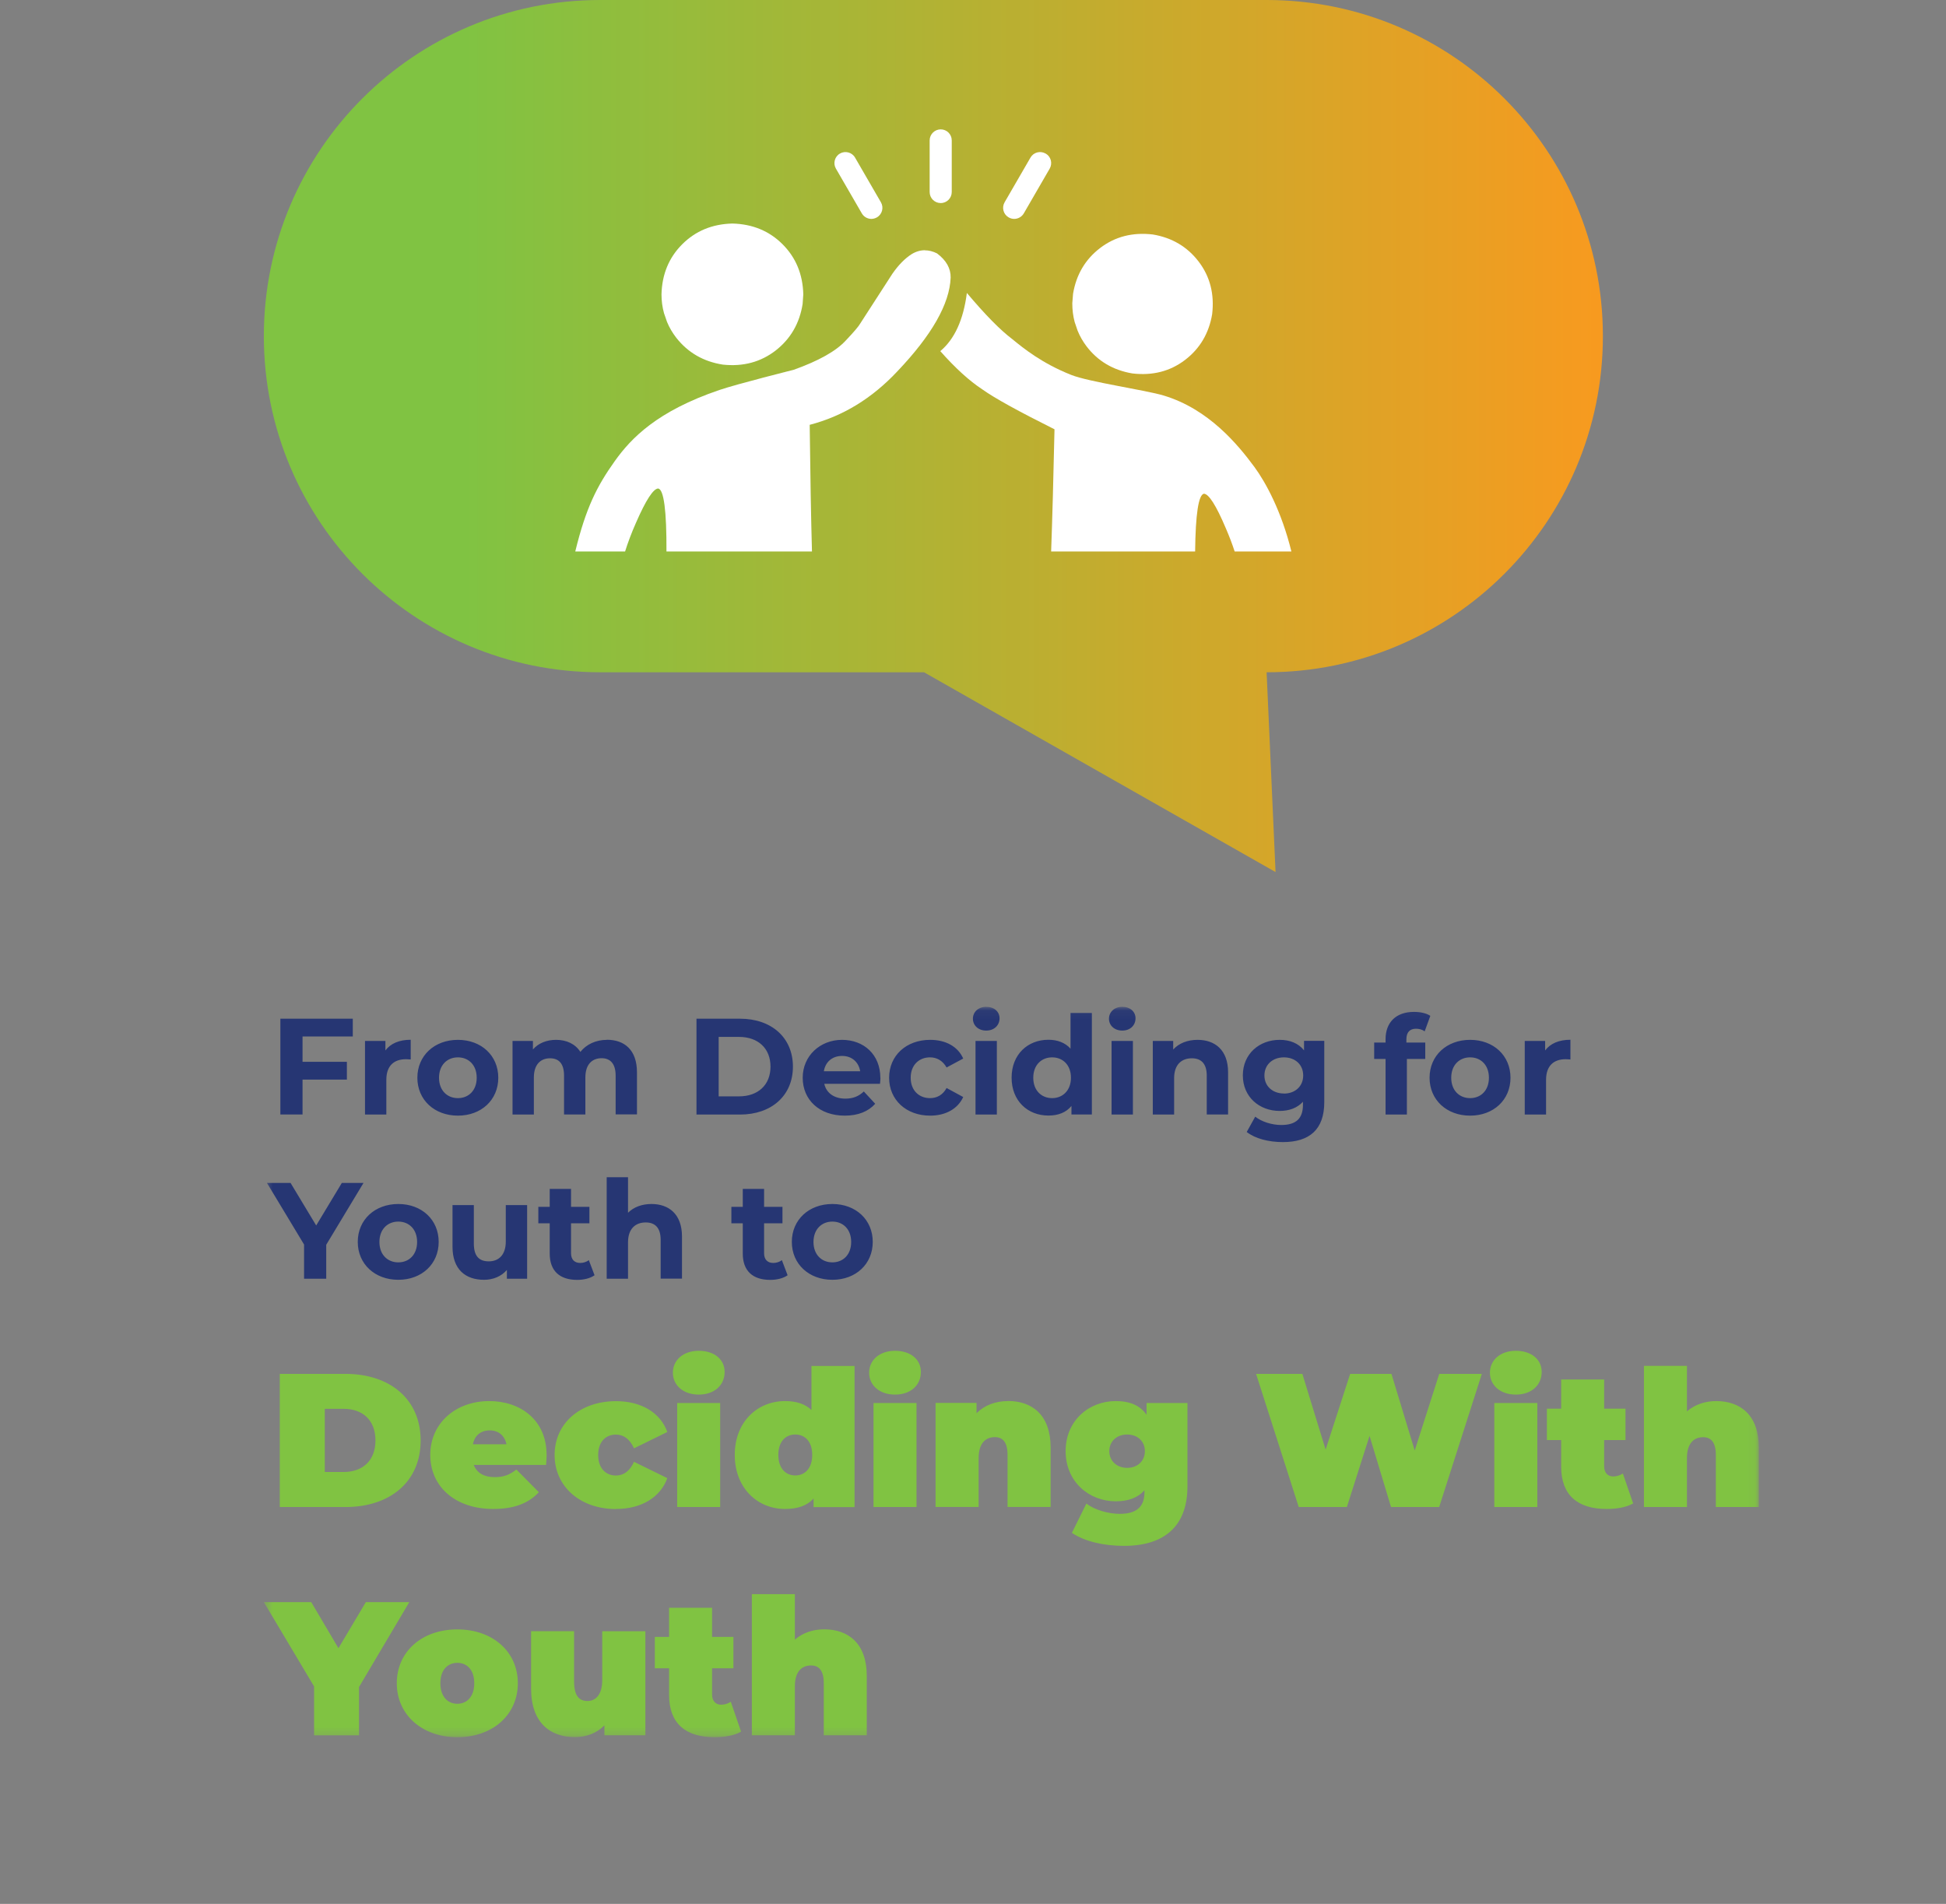<?xml version="1.0" encoding="UTF-8"?>
<svg width="231px" height="226px" viewBox="0 0 231 226" version="1.1" xmlns="http://www.w3.org/2000/svg" xmlns:xlink="http://www.w3.org/1999/xlink">
    <rect x="0" y="0" width="231" height="226" fill="#808080" stroke="none"/>
    <title>04_Deciding Msg</title>
    <defs>
        <rect id="path-1" x="25.448" y="139.066" width="177.474" height="86.699"></rect>
        <linearGradient x1="4.4733237e-15%" y1="50%" x2="100%" y2="50%" id="linearGradient-3">
            <stop stop-color="#80C342" offset="15%"></stop>
            <stop stop-color="#F89A1F" offset="100%"></stop>
        </linearGradient>
    </defs>
    <g id="04_Deciding-Msg" stroke="none" fill="none" transform="translate(0.32, 0)" fill-rule="evenodd" stroke-width="1">
        <g id="Stack" transform="translate(31, 0)">
            <g id="Clipped" transform="translate(-25.448, -19.552)">
                <mask id="mask-2" fill="white">
                    <use xlink:href="#path-1"></use>
                </mask>
                <g id="Rectangle"></g>
                <g id="Group" mask="url(#mask-2)" fill-rule="nonzero">
                    <path d="M91.964,212.957 C90.633,212.957 89.433,213.367 88.482,214.177 L88.482,208.778 L83.378,208.778 L83.378,225.534 L88.482,225.534 L88.482,219.726 C88.482,217.896 89.363,217.246 90.403,217.246 C91.334,217.246 91.914,217.836 91.914,219.366 L91.914,225.534 L97.018,225.534 L97.018,218.486 C97.018,214.607 94.806,212.957 91.954,212.957 M80.867,221.565 C80.526,221.795 80.116,221.905 79.716,221.905 C79.105,221.905 78.655,221.475 78.655,220.706 L78.655,217.586 L81.187,217.586 L81.187,213.857 L78.655,213.857 L78.655,210.398 L73.551,210.398 L73.551,213.857 L71.86,213.857 L71.86,217.586 L73.551,217.586 L73.551,220.745 C73.551,224.155 75.543,225.764 78.955,225.764 C80.156,225.764 81.307,225.564 82.097,225.104 L80.877,221.555 L80.867,221.565 Z M65.616,213.187 L65.616,218.986 C65.616,220.815 64.755,221.465 63.875,221.465 C62.884,221.465 62.274,220.875 62.274,219.116 L62.274,213.177 L57.17,213.177 L57.17,219.996 C57.17,224.015 59.412,225.754 62.374,225.754 C63.705,225.754 64.955,225.304 65.876,224.355 L65.876,225.534 L70.739,225.534 L70.739,213.187 L65.636,213.187 L65.616,213.187 Z M48.414,221.795 C47.283,221.795 46.402,220.955 46.402,219.356 C46.402,217.756 47.283,216.936 48.414,216.936 C49.545,216.936 50.425,217.746 50.425,219.356 C50.425,220.965 49.545,221.795 48.414,221.795 M48.414,225.764 C52.617,225.764 55.599,223.095 55.599,219.356 C55.599,215.617 52.617,212.967 48.414,212.967 C44.211,212.967 41.229,215.607 41.229,219.356 C41.229,223.105 44.241,225.764 48.414,225.764 M42.71,209.728 L37.556,209.728 L34.304,215.197 L31.072,209.728 L25.448,209.728 L31.412,219.736 L31.412,225.544 L36.746,225.544 L36.746,219.806 L42.71,209.738 L42.71,209.728 Z" id="Shape" fill="#80C342"></path>
                    <path d="M197.858,185.864 C196.527,185.864 195.327,186.274 194.376,187.084 L194.376,181.685 L189.272,181.685 L189.272,198.441 L194.376,198.441 L194.376,192.642 C194.376,190.813 195.257,190.153 196.297,190.153 C197.228,190.153 197.808,190.743 197.808,192.273 L197.808,198.441 L202.912,198.441 L202.912,191.393 C202.912,187.504 200.7,185.864 197.848,185.864 M186.761,194.472 C186.42,194.692 186.01,194.812 185.61,194.812 C184.999,194.812 184.549,194.382 184.549,193.612 L184.549,190.493 L187.081,190.493 L187.081,186.764 L184.549,186.764 L184.549,183.305 L179.446,183.305 L179.446,186.764 L177.754,186.764 L177.754,190.493 L179.446,190.493 L179.446,193.652 C179.446,197.061 181.437,198.671 184.849,198.671 C186.05,198.671 187.201,198.471 187.992,198.011 L186.771,194.462 L186.761,194.472 Z M171.51,198.441 L176.614,198.441 L176.614,186.094 L171.51,186.094 L171.51,198.441 Z M174.062,185.094 C175.933,185.094 177.134,183.965 177.134,182.405 C177.134,180.935 175.933,179.896 174.062,179.896 C172.19,179.896 170.99,181.025 170.99,182.495 C170.99,183.965 172.19,185.094 174.062,185.094 M164.975,182.635 L162.063,191.733 L159.301,182.635 L154.398,182.635 L151.486,191.623 L148.724,182.635 L143.23,182.635 L148.294,198.441 L154.008,198.441 L156.7,189.993 L159.251,198.441 L164.965,198.441 L170.029,182.635 L164.965,182.635 L164.975,182.635 Z M127.929,193.792 C126.729,193.792 125.808,193.002 125.808,191.803 C125.808,190.603 126.739,189.833 127.929,189.833 C129.12,189.833 130.031,190.603 130.031,191.803 C130.031,193.002 129.13,193.792 127.929,193.792 M130.231,186.094 L130.231,187.494 C129.461,186.384 128.27,185.864 126.569,185.864 C123.426,185.864 120.624,188.144 120.624,191.803 C120.624,195.462 123.426,197.761 126.569,197.761 C128.08,197.761 129.21,197.331 129.981,196.451 L129.981,196.681 C129.981,198.331 129.14,199.251 127.039,199.251 C125.708,199.251 124.057,198.781 123.086,198.031 L121.365,201.51 C122.906,202.53 125.118,203.05 127.559,203.05 C132.283,203.05 135.085,200.77 135.085,195.982 L135.085,186.094 L130.221,186.094 L130.231,186.094 Z M113.78,185.864 C112.329,185.864 111.018,186.334 110.047,187.304 L110.047,186.084 L105.184,186.084 L105.184,198.431 L110.297,198.431 L110.297,192.632 C110.297,190.803 111.178,190.143 112.219,190.143 C113.149,190.143 113.73,190.733 113.73,192.263 L113.73,198.431 L118.843,198.431 L118.843,191.383 C118.843,187.494 116.632,185.854 113.78,185.854 M97.818,198.441 L102.922,198.441 L102.922,186.094 L97.818,186.094 L97.818,198.441 Z M100.37,185.094 C102.252,185.094 103.442,183.965 103.442,182.405 C103.442,180.935 102.242,179.896 100.37,179.896 C98.499,179.896 97.298,181.025 97.298,182.495 C97.298,183.965 98.499,185.094 100.37,185.094 M88.532,194.692 C87.401,194.692 86.521,193.862 86.521,192.253 C86.521,190.643 87.401,189.833 88.532,189.833 C89.663,189.833 90.543,190.643 90.543,192.253 C90.543,193.862 89.663,194.692 88.532,194.692 M90.453,181.685 L90.453,186.924 C89.703,186.204 88.662,185.864 87.311,185.864 C84.079,185.864 81.347,188.284 81.347,192.253 C81.347,196.222 84.079,198.671 87.311,198.671 C88.852,198.671 89.953,198.261 90.703,197.431 L90.703,198.451 L95.567,198.451 L95.567,181.695 L90.463,181.695 L90.453,181.685 Z M74.512,198.441 L79.616,198.441 L79.616,186.094 L74.512,186.094 L74.512,198.441 Z M77.074,185.094 C78.945,185.094 80.146,183.965 80.146,182.405 C80.146,180.935 78.945,179.896 77.074,179.896 C75.203,179.896 74.002,181.025 74.002,182.495 C74.002,183.965 75.203,185.094 77.074,185.094 M67.257,198.671 C70.259,198.671 72.521,197.291 73.341,195.012 L69.389,193.072 C68.868,194.222 68.118,194.702 67.237,194.702 C66.086,194.702 65.136,193.892 65.136,192.263 C65.136,190.633 66.086,189.843 67.237,189.843 C68.118,189.843 68.868,190.323 69.389,191.473 L73.341,189.533 C72.531,187.254 70.269,185.874 67.257,185.874 C62.984,185.874 59.962,188.513 59.962,192.263 C59.962,196.012 62.994,198.681 67.257,198.681 M52.257,189.343 C53.297,189.343 54.038,189.953 54.248,190.993 L50.265,190.993 C50.465,189.953 51.196,189.343 52.257,189.343 M59.011,192.253 C59.011,188.074 55.869,185.864 52.207,185.864 C48.204,185.864 45.202,188.503 45.202,192.253 C45.202,196.002 48.144,198.671 52.687,198.671 C55.149,198.671 56.89,197.991 58.091,196.681 L55.429,193.992 C54.618,194.602 53.978,194.892 52.847,194.892 C51.586,194.892 50.725,194.392 50.365,193.442 L58.951,193.442 C58.971,193.082 59.021,192.602 59.021,192.243 M32.683,194.282 L32.683,186.784 L34.924,186.784 C37.166,186.784 38.697,188.114 38.697,190.533 C38.697,192.952 37.156,194.282 34.924,194.282 L32.683,194.282 Z M27.339,198.441 L35.135,198.441 C40.428,198.441 44.061,195.442 44.061,190.543 C44.061,185.644 40.418,182.635 35.135,182.635 L27.339,182.635 L27.339,198.441 Z" id="Shape" fill="#80C342"></path>
                    <path d="M92.935,169.398 C91.664,169.398 90.693,168.488 90.693,166.979 C90.693,165.469 91.664,164.559 92.935,164.559 C94.206,164.559 95.167,165.469 95.167,166.979 C95.167,168.488 94.206,169.398 92.935,169.398 M92.935,171.468 C95.717,171.468 97.728,169.598 97.728,166.969 C97.728,164.339 95.717,162.47 92.935,162.47 C90.153,162.47 88.122,164.339 88.122,166.969 C88.122,169.598 90.153,171.468 92.935,171.468 M86.941,169.138 C86.661,169.348 86.29,169.468 85.92,169.468 C85.24,169.468 84.829,169.058 84.829,168.318 L84.829,164.759 L87.011,164.759 L87.011,162.81 L84.829,162.81 L84.829,160.68 L82.298,160.68 L82.298,162.81 L80.947,162.81 L80.947,164.759 L82.298,164.759 L82.298,168.348 C82.298,170.428 83.498,171.478 85.56,171.478 C86.34,171.478 87.101,171.298 87.621,170.928 L86.941,169.138 Z M71.46,162.47 C70.339,162.47 69.359,162.83 68.678,163.51 L68.678,159.291 L66.146,159.291 L66.146,171.338 L68.678,171.338 L68.678,167.019 C68.678,165.409 69.559,164.659 70.78,164.659 C71.9,164.659 72.551,165.309 72.551,166.719 L72.551,171.328 L75.083,171.328 L75.083,166.329 C75.083,163.67 73.521,162.47 71.46,162.47 M64.025,169.138 C63.745,169.348 63.374,169.468 63.004,169.468 C62.324,169.468 61.913,169.058 61.913,168.318 L61.913,164.759 L64.095,164.759 L64.095,162.81 L61.913,162.81 L61.913,160.68 L59.382,160.68 L59.382,162.81 L58.031,162.81 L58.031,164.759 L59.382,164.759 L59.382,168.348 C59.382,170.428 60.582,171.478 62.644,171.478 C63.424,171.478 64.185,171.298 64.705,170.928 L64.025,169.138 Z M54.168,162.6 L54.168,166.919 C54.168,168.528 53.317,169.278 52.146,169.278 C50.976,169.278 50.375,168.628 50.375,167.169 L50.375,162.6 L47.843,162.6 L47.843,167.539 C47.843,170.238 49.385,171.468 51.586,171.468 C52.657,171.468 53.638,171.068 54.298,170.298 L54.298,171.338 L56.7,171.338 L56.7,162.6 L54.168,162.6 L54.168,162.6 Z M41.409,169.398 C40.138,169.398 39.167,168.488 39.167,166.979 C39.167,165.469 40.138,164.559 41.409,164.559 C42.68,164.559 43.641,165.469 43.641,166.979 C43.641,168.488 42.68,169.398 41.409,169.398 M41.409,171.468 C44.191,171.468 46.202,169.598 46.202,166.969 C46.202,164.339 44.191,162.47 41.409,162.47 C38.627,162.47 36.596,164.339 36.596,166.969 C36.596,169.598 38.627,171.468 41.409,171.468 M37.286,159.971 L34.704,159.971 L31.662,165.019 L28.62,159.971 L25.818,159.971 L30.221,167.279 L30.221,171.338 L32.853,171.338 L32.853,167.309 L37.276,159.971 L37.286,159.971 Z" id="Shape" fill="#263673"></path>
                    <path d="M177.544,144.264 L177.544,143.115 L175.123,143.115 L175.123,151.853 L177.654,151.853 L177.654,147.724 C177.654,146.044 178.585,145.284 179.976,145.284 C180.176,145.284 180.336,145.304 180.546,145.314 L180.546,142.975 C179.195,142.975 178.155,143.415 177.534,144.254 M168.638,149.903 C167.367,149.903 166.396,148.993 166.396,147.484 C166.396,145.974 167.367,145.064 168.638,145.064 C169.909,145.064 170.87,145.974 170.87,147.484 C170.87,148.993 169.909,149.903 168.638,149.903 M168.638,151.982 C171.42,151.982 173.431,150.113 173.431,147.484 C173.431,144.854 171.42,142.985 168.638,142.985 C165.856,142.985 163.825,144.854 163.825,147.484 C163.825,150.113 165.856,151.982 168.638,151.982 M161.073,142.935 C161.073,142.075 161.483,141.665 162.223,141.665 C162.614,141.665 162.974,141.775 163.244,141.975 L163.915,140.135 C163.444,139.815 162.694,139.666 161.983,139.666 C159.802,139.666 158.601,140.945 158.601,142.915 L158.601,143.305 L157.25,143.305 L157.25,145.254 L158.601,145.254 L158.601,151.853 L161.133,151.853 L161.133,145.254 L163.314,145.254 L163.314,143.305 L161.073,143.305 L161.073,142.925 L161.073,142.935 Z M146.533,149.353 C145.202,149.353 144.221,148.493 144.221,147.214 C144.221,145.934 145.192,145.064 146.533,145.064 C147.873,145.064 148.824,145.924 148.824,147.214 C148.824,148.503 147.863,149.363 146.533,149.363 M148.924,143.115 L148.924,144.234 C148.254,143.385 147.243,142.985 146.032,142.985 C143.61,142.985 141.659,144.654 141.659,147.204 C141.659,149.753 143.61,151.423 146.032,151.423 C147.173,151.423 148.134,151.063 148.794,150.333 L148.794,150.703 C148.794,152.282 148.014,153.092 146.222,153.092 C145.102,153.092 143.881,152.702 143.13,152.102 L142.119,153.922 C143.14,154.722 144.751,155.122 146.412,155.122 C149.565,155.122 151.326,153.632 151.326,150.383 L151.326,143.105 L148.924,143.105 L148.924,143.115 Z M136.285,142.985 C135.095,142.985 134.074,143.385 133.393,144.134 L133.393,143.115 L130.972,143.115 L130.972,151.853 L133.503,151.853 L133.503,147.534 C133.503,145.924 134.384,145.174 135.605,145.174 C136.726,145.174 137.376,145.824 137.376,147.234 L137.376,151.843 L139.908,151.843 L139.908,146.844 C139.908,144.184 138.347,142.985 136.285,142.985 M126.078,151.853 L128.61,151.853 L128.61,143.115 L126.078,143.115 L126.078,151.853 L126.078,151.853 Z M127.349,141.885 C128.29,141.885 128.92,141.265 128.92,140.425 C128.92,139.646 128.29,139.066 127.349,139.066 C126.408,139.066 125.768,139.686 125.768,140.475 C125.768,141.265 126.398,141.885 127.349,141.885 M119.023,149.903 C117.752,149.903 116.782,148.993 116.782,147.484 C116.782,145.974 117.752,145.064 119.023,145.064 C120.294,145.064 121.255,145.974 121.255,147.484 C121.255,148.993 120.274,149.903 119.023,149.903 M121.205,139.795 L121.205,144.034 C120.574,143.325 119.664,142.975 118.583,142.975 C116.111,142.975 114.21,144.724 114.21,147.474 C114.21,150.223 116.111,151.972 118.583,151.972 C119.754,151.972 120.684,151.603 121.315,150.833 L121.315,151.843 L123.737,151.843 L123.737,139.795 L121.205,139.795 Z M109.927,151.853 L112.459,151.853 L112.459,143.115 L109.927,143.115 L109.927,151.853 Z M111.198,141.885 C112.138,141.885 112.779,141.265 112.779,140.425 C112.779,139.646 112.148,139.066 111.198,139.066 C110.247,139.066 109.617,139.686 109.617,140.475 C109.617,141.265 110.247,141.885 111.198,141.885 M104.543,151.982 C106.384,151.982 107.825,151.173 108.466,149.773 L106.495,148.703 C106.024,149.553 105.324,149.903 104.523,149.903 C103.242,149.903 102.232,149.013 102.232,147.484 C102.232,145.954 103.242,145.064 104.523,145.064 C105.324,145.064 106.014,145.434 106.495,146.264 L108.466,145.204 C107.835,143.774 106.384,142.985 104.543,142.985 C101.701,142.985 99.67,144.854 99.67,147.484 C99.67,150.113 101.701,151.982 104.543,151.982 M94.096,144.894 C95.237,144.894 96.057,145.614 96.237,146.714 L91.924,146.714 C92.104,145.594 92.935,144.894 94.086,144.894 M98.629,147.514 C98.629,144.704 96.648,142.985 94.076,142.985 C91.504,142.985 89.413,144.864 89.413,147.484 C89.413,150.103 91.384,151.982 94.406,151.982 C95.987,151.982 97.198,151.493 98.019,150.573 L96.668,149.113 C96.067,149.683 95.397,149.963 94.476,149.963 C93.145,149.963 92.215,149.293 91.974,148.203 L98.589,148.203 C98.609,147.993 98.639,147.714 98.639,147.524 M79.436,149.693 L79.436,142.635 L81.847,142.635 C84.109,142.635 85.59,143.984 85.59,146.164 C85.59,148.343 84.109,149.693 81.847,149.693 L79.436,149.693 Z M76.804,151.853 L81.977,151.853 C85.7,151.853 88.252,149.613 88.252,146.164 C88.252,142.715 85.7,140.475 81.977,140.475 L76.804,140.475 L76.804,151.843 L76.804,151.853 Z M66.176,142.985 C64.855,142.985 63.725,143.525 63.024,144.414 C62.404,143.455 61.363,142.985 60.142,142.985 C59.021,142.985 58.041,143.375 57.39,144.124 L57.39,143.115 L54.968,143.115 L54.968,151.853 L57.5,151.853 L57.5,147.464 C57.5,145.904 58.301,145.174 59.422,145.174 C60.482,145.174 61.083,145.824 61.083,147.234 L61.083,151.843 L63.615,151.843 L63.615,147.454 C63.615,145.894 64.415,145.164 65.546,145.164 C66.567,145.164 67.207,145.814 67.207,147.224 L67.207,151.833 L69.739,151.833 L69.739,146.834 C69.739,144.174 68.248,142.975 66.166,142.975 M48.484,149.903 C47.213,149.903 46.242,148.993 46.242,147.484 C46.242,145.974 47.213,145.064 48.484,145.064 C49.755,145.064 50.715,145.974 50.715,147.484 C50.715,148.993 49.755,149.903 48.484,149.903 M48.484,151.982 C51.266,151.982 53.277,150.113 53.277,147.484 C53.277,144.854 51.266,142.985 48.484,142.985 C45.702,142.985 43.671,144.854 43.671,147.484 C43.671,150.113 45.702,151.982 48.484,151.982 M39.878,144.264 L39.878,143.115 L37.456,143.115 L37.456,151.853 L39.988,151.853 L39.988,147.724 C39.988,146.044 40.919,145.284 42.31,145.284 C42.51,145.284 42.67,145.304 42.88,145.314 L42.88,142.975 C41.529,142.975 40.488,143.415 39.868,144.254 M36.005,142.585 L36.005,140.475 L27.409,140.475 L27.409,151.843 L30.041,151.843 L30.041,147.704 L35.305,147.704 L35.305,145.594 L30.041,145.594 L30.041,142.585 L36.005,142.585 Z" id="Shape" fill="#263673"></path>
                </g>
            </g>
            <g id="Group" transform="translate(-25.448, -19.355)">
                <path d="M65.366,19.355 C43.32,19.355 25.448,37.221 25.448,59.255 C25.448,81.29 43.32,99.156 65.366,99.156 L103.813,99.156 L145.542,122.87 L144.481,99.156 C166.526,99.156 184.399,81.29 184.399,59.255 C184.399,37.221 166.526,19.355 144.481,19.355 L65.376,19.355 L65.366,19.355 Z" id="Path" fill="url(#linearGradient-3)" fill-rule="nonzero"></path>
                <g id="layer1" fill="#FFFFFF" fill-rule="nonzero">
                    <path d="M89.483,54.297 L89.403,55.436 C89.042,57.736 87.972,59.575 86.21,60.955 C84.429,62.335 82.338,62.894 79.926,62.635 C77.624,62.275 75.783,61.205 74.402,59.445 C73.962,58.875 73.591,58.256 73.311,57.576 L72.951,56.536 C72.751,55.826 72.651,55.076 72.651,54.297 C72.711,51.917 73.531,49.928 75.113,48.348 C76.694,46.768 78.675,45.949 81.067,45.889 C83.448,45.949 85.44,46.768 87.021,48.348 C88.602,49.928 89.423,51.907 89.483,54.297" id="Path"></path>
                    <path d="M68.238,84.819 L68.238,84.819 C68.238,84.819 68.288,84.819 68.288,84.819 L68.238,84.819 Z" id="Path"></path>
                    <path d="M103.923,49.058 C103.392,49.058 102.862,49.208 102.352,49.518 C101.561,50.018 100.791,50.797 100.06,51.847 L96.237,57.766 C96.057,58.086 95.487,58.765 94.516,59.785 C93.355,61.045 91.294,62.195 88.332,63.254 C88.332,63.254 81.697,64.914 79.536,65.644 C72.12,68.163 69.048,71.372 67.117,74.072 C64.985,77.061 63.675,79.65 62.414,84.819 L68.328,84.819 C68.658,83.769 69.078,82.64 69.609,81.44 C70.8,78.701 71.69,77.341 72.271,77.341 C72.271,77.341 72.271,77.341 72.271,77.341 C72.931,77.491 73.261,79.98 73.241,84.819 L90.513,84.819 C90.513,84.819 90.503,84.819 90.503,84.819 L90.503,84.819 C90.503,84.819 90.513,84.819 90.513,84.819 C90.403,80.88 90.313,75.871 90.243,69.783 C94.166,68.763 97.628,66.654 100.63,63.454 C104.733,59.145 106.855,55.436 106.975,52.307 C106.995,51.217 106.454,50.258 105.364,49.438 C104.873,49.188 104.383,49.068 103.903,49.068 L103.923,49.058 Z" id="Path"></path>
                    <path d="M121.415,55.356 L121.505,54.227 C121.885,51.957 122.956,50.138 124.727,48.788 C126.498,47.438 128.58,46.908 130.972,47.188 C133.243,47.568 135.064,48.638 136.415,50.408 C137.766,52.177 138.297,54.257 138.017,56.646 C137.636,58.915 136.566,60.735 134.794,62.085 C133.023,63.434 130.942,63.964 128.55,63.684 C126.278,63.304 124.457,62.235 123.106,60.465 C122.676,59.895 122.316,59.275 122.045,58.606 L121.695,57.576 C121.505,56.866 121.415,56.126 121.415,55.356" id="Path"></path>
                    <path d="M108.896,54.157 C108.486,57.326 107.435,59.625 105.744,61.035 C107.515,63.034 109.176,64.554 110.747,65.584 C112.188,66.614 115.04,68.183 119.303,70.313 C119.173,76.151 119.043,80.98 118.903,84.819 L130.301,84.819 C130.301,84.819 135.995,84.819 135.995,84.819 L135.995,84.819 C136.045,80.38 136.395,78.091 137.036,77.961 C137.616,77.981 138.487,79.34 139.638,82.06 C140.058,83.029 140.408,83.949 140.688,84.819 L140.688,84.819 C140.688,84.819 147.423,84.819 147.423,84.819 C146.252,80.04 144.361,76.591 143.03,74.782 C141.079,72.142 137.616,67.913 132.253,66.304 C130.091,65.654 123.366,64.694 121.275,63.854 C117.782,62.465 115.601,60.685 114.26,59.585 C112.859,58.526 111.078,56.716 108.916,54.147 L108.896,54.157 Z" id="Path"></path>
                    <path d="M147.423,84.819 L144.361,84.819 C144.361,84.819 147.423,84.819 147.423,84.819 L147.423,84.819 Z" id="Path"></path>
                    <path d="M140.688,84.819 L140.688,84.819 C140.688,84.819 144.351,84.819 144.351,84.819 L144.351,84.819 C144.351,84.819 140.688,84.819 140.688,84.819 Z" id="Path"></path>
                    <path d="M68.238,84.819 L68.238,84.819 C68.238,84.819 68.288,84.819 68.288,84.819 L68.238,84.819 Z" id="Path"></path>
                    <path d="M73.261,84.819 L90.533,84.819 C90.533,84.819 73.261,84.819 73.261,84.819 L73.261,84.819 Z" id="Path"></path>
                    <g id="Group">
                        <path d="M105.794,43.459 C106.525,43.459 107.105,42.869 107.105,42.15 L107.105,36.021 C107.105,35.291 106.515,34.711 105.794,34.711 C105.074,34.711 104.483,35.301 104.483,36.021 L104.483,42.15 C104.483,42.879 105.074,43.459 105.794,43.459 Z" id="Path"></path>
                        <path d="M97.558,45.339 C97.778,45.339 98.009,45.279 98.219,45.159 C98.849,44.799 99.059,43.989 98.699,43.369 L95.627,38.061 C95.267,37.431 94.456,37.221 93.836,37.581 C93.205,37.941 92.995,38.75 93.355,39.37 L96.427,44.679 C96.668,45.099 97.108,45.339 97.568,45.339 L97.558,45.339 Z" id="Path"></path>
                        <path d="M118.243,37.581 C117.612,37.221 116.812,37.431 116.451,38.061 L113.379,43.369 C113.019,43.999 113.229,44.799 113.86,45.159 C114.07,45.279 114.29,45.339 114.52,45.339 C114.97,45.339 115.421,45.099 115.661,44.679 L118.733,39.37 C119.093,38.74 118.883,37.941 118.253,37.581 L118.243,37.581 Z" id="Path"></path>
                    </g>
                </g>
            </g>
        </g>
    </g>
</svg>